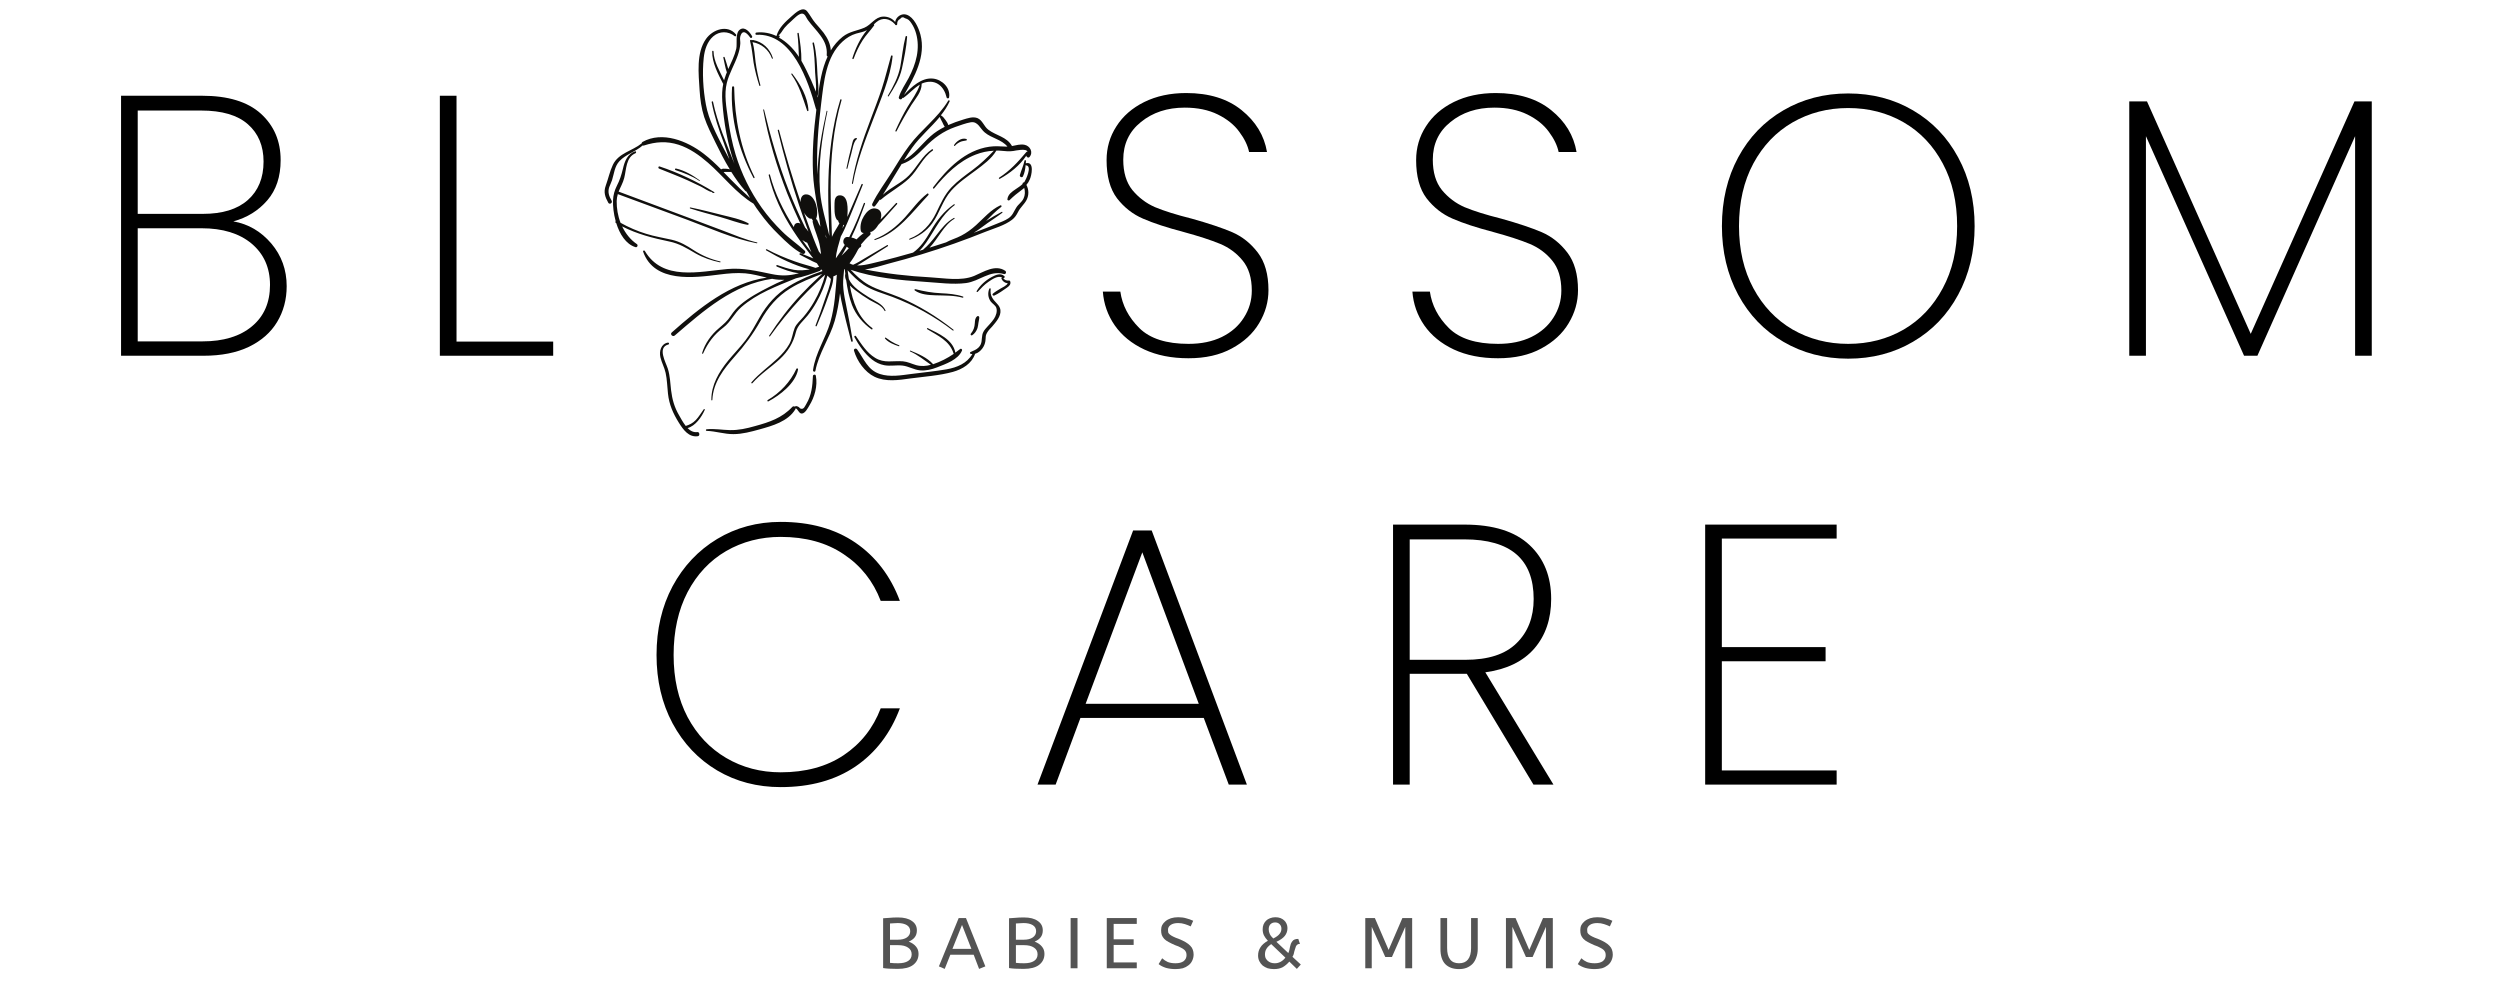 <svg xmlns="http://www.w3.org/2000/svg" xmlns:xlink="http://www.w3.org/1999/xlink" width="250" viewBox="0 0 187.5 75" height="100" preserveAspectRatio="xMidYMid meet"><defs><g></g><clipPath id="93ffbd5d10"><path d="M 45.348 0.699 L 77.387 0.699 L 77.387 32.727 L 45.348 32.727 Z M 45.348 0.699 " clip-rule="nonzero"></path></clipPath></defs><g fill="#000000" fill-opacity="1"><g transform="translate(6.798, 26.681)"><g><path d="M 10.703 -10.078 C 11.828 -9.879 12.773 -9.328 13.547 -8.422 C 14.316 -7.516 14.703 -6.445 14.703 -5.219 C 14.703 -4.219 14.461 -3.32 13.984 -2.531 C 13.516 -1.75 12.812 -1.129 11.875 -0.672 C 10.938 -0.223 9.801 0 8.469 0 L 2.281 0 L 2.281 -19.5 L 8.359 -19.5 C 10.305 -19.5 11.773 -19.051 12.766 -18.156 C 13.754 -17.258 14.25 -16.098 14.25 -14.672 C 14.25 -13.43 13.914 -12.426 13.25 -11.656 C 12.582 -10.883 11.734 -10.359 10.703 -10.078 Z M 3.531 -10.641 L 8.422 -10.641 C 9.879 -10.641 11 -10.984 11.781 -11.672 C 12.57 -12.367 12.969 -13.332 12.969 -14.562 C 12.969 -15.738 12.578 -16.672 11.797 -17.359 C 11.023 -18.047 9.852 -18.391 8.281 -18.391 L 3.531 -18.391 Z M 8.391 -1.078 C 9.961 -1.078 11.195 -1.453 12.094 -2.203 C 13 -2.953 13.453 -3.988 13.453 -5.312 C 13.453 -6.602 12.992 -7.633 12.078 -8.406 C 11.16 -9.176 9.906 -9.562 8.312 -9.562 L 3.531 -9.562 L 3.531 -1.078 Z M 8.391 -1.078 "></path></g></g></g><g fill="#000000" fill-opacity="1"><g transform="translate(22.877, 26.681)"><g></g></g></g><g fill="#000000" fill-opacity="1"><g transform="translate(30.708, 26.681)"><g><path d="M 3.531 -1.062 L 10.781 -1.062 L 10.781 0 L 2.281 0 L 2.281 -19.5 L 3.531 -19.5 Z M 3.531 -1.062 "></path></g></g></g><g fill="#000000" fill-opacity="1"><g transform="translate(42.048, 26.681)"><g></g></g></g><g fill="#000000" fill-opacity="1"><g transform="translate(49.879, 26.681)"><g></g></g></g><g fill="#000000" fill-opacity="1"><g transform="translate(57.71, 26.681)"><g></g></g></g><g fill="#000000" fill-opacity="1"><g transform="translate(65.541, 26.681)"><g></g></g></g><g fill="#000000" fill-opacity="1"><g transform="translate(73.373, 26.681)"><g></g></g></g><g fill="#000000" fill-opacity="1"><g transform="translate(81.213, 26.681)"><g><path d="M 7.922 0.188 C 6.66 0.188 5.555 -0.031 4.609 -0.469 C 3.66 -0.914 2.922 -1.52 2.391 -2.281 C 1.867 -3.039 1.57 -3.883 1.5 -4.812 L 2.812 -4.812 C 2.957 -3.789 3.43 -2.879 4.234 -2.078 C 5.035 -1.285 6.266 -0.891 7.922 -0.891 C 8.879 -0.891 9.711 -1.062 10.422 -1.406 C 11.141 -1.758 11.691 -2.242 12.078 -2.859 C 12.473 -3.473 12.672 -4.148 12.672 -4.891 C 12.672 -5.836 12.441 -6.586 11.984 -7.141 C 11.535 -7.691 10.973 -8.109 10.297 -8.391 C 9.617 -8.672 8.707 -8.969 7.562 -9.281 C 6.301 -9.613 5.285 -9.945 4.516 -10.281 C 3.742 -10.613 3.094 -11.125 2.562 -11.812 C 2.039 -12.508 1.781 -13.461 1.781 -14.672 C 1.781 -15.598 2.023 -16.441 2.516 -17.203 C 3.004 -17.973 3.703 -18.582 4.609 -19.031 C 5.516 -19.477 6.562 -19.703 7.75 -19.703 C 9.469 -19.703 10.852 -19.273 11.906 -18.422 C 12.969 -17.566 13.602 -16.52 13.812 -15.281 L 12.469 -15.281 C 12.363 -15.781 12.117 -16.285 11.734 -16.797 C 11.359 -17.316 10.82 -17.75 10.125 -18.094 C 9.426 -18.438 8.598 -18.609 7.641 -18.609 C 6.336 -18.609 5.242 -18.25 4.359 -17.531 C 3.473 -16.82 3.031 -15.879 3.031 -14.703 C 3.031 -13.754 3.258 -12.992 3.719 -12.422 C 4.188 -11.859 4.754 -11.43 5.422 -11.141 C 6.098 -10.859 7.016 -10.57 8.172 -10.281 C 9.441 -9.926 10.453 -9.586 11.203 -9.266 C 11.953 -8.941 12.594 -8.43 13.125 -7.734 C 13.656 -7.035 13.922 -6.098 13.922 -4.922 C 13.922 -4.047 13.688 -3.219 13.219 -2.438 C 12.758 -1.664 12.078 -1.035 11.172 -0.547 C 10.273 -0.055 9.191 0.188 7.922 0.188 Z M 7.922 0.188 "></path></g></g></g><g fill="#000000" fill-opacity="1"><g transform="translate(96.598, 26.681)"><g></g></g></g><g fill="#000000" fill-opacity="1"><g transform="translate(104.429, 26.681)"><g><path d="M 7.922 0.188 C 6.66 0.188 5.555 -0.031 4.609 -0.469 C 3.66 -0.914 2.922 -1.52 2.391 -2.281 C 1.867 -3.039 1.57 -3.883 1.5 -4.812 L 2.812 -4.812 C 2.957 -3.789 3.43 -2.879 4.234 -2.078 C 5.035 -1.285 6.266 -0.891 7.922 -0.891 C 8.879 -0.891 9.711 -1.062 10.422 -1.406 C 11.141 -1.758 11.691 -2.242 12.078 -2.859 C 12.473 -3.473 12.672 -4.148 12.672 -4.891 C 12.672 -5.836 12.441 -6.586 11.984 -7.141 C 11.535 -7.691 10.973 -8.109 10.297 -8.391 C 9.617 -8.672 8.707 -8.969 7.562 -9.281 C 6.301 -9.613 5.285 -9.945 4.516 -10.281 C 3.742 -10.613 3.094 -11.125 2.562 -11.812 C 2.039 -12.508 1.781 -13.461 1.781 -14.672 C 1.781 -15.598 2.023 -16.441 2.516 -17.203 C 3.004 -17.973 3.703 -18.582 4.609 -19.031 C 5.516 -19.477 6.562 -19.703 7.75 -19.703 C 9.469 -19.703 10.852 -19.273 11.906 -18.422 C 12.969 -17.566 13.602 -16.52 13.812 -15.281 L 12.469 -15.281 C 12.363 -15.781 12.117 -16.285 11.734 -16.797 C 11.359 -17.316 10.82 -17.75 10.125 -18.094 C 9.426 -18.438 8.598 -18.609 7.641 -18.609 C 6.336 -18.609 5.242 -18.25 4.359 -17.531 C 3.473 -16.82 3.031 -15.879 3.031 -14.703 C 3.031 -13.754 3.258 -12.992 3.719 -12.422 C 4.188 -11.859 4.754 -11.43 5.422 -11.141 C 6.098 -10.859 7.016 -10.57 8.172 -10.281 C 9.441 -9.926 10.453 -9.586 11.203 -9.266 C 11.953 -8.941 12.594 -8.43 13.125 -7.734 C 13.656 -7.035 13.922 -6.098 13.922 -4.922 C 13.922 -4.047 13.688 -3.219 13.219 -2.438 C 12.758 -1.664 12.078 -1.035 11.172 -0.547 C 10.273 -0.055 9.191 0.188 7.922 0.188 Z M 7.922 0.188 "></path></g></g></g><g fill="#000000" fill-opacity="1"><g transform="translate(119.813, 26.681)"><g></g></g></g><g fill="#000000" fill-opacity="1"><g transform="translate(127.644, 26.681)"><g><path d="M 10.969 0.219 C 9.176 0.219 7.555 -0.203 6.109 -1.047 C 4.66 -1.891 3.531 -3.066 2.719 -4.578 C 1.906 -6.098 1.5 -7.812 1.5 -9.719 C 1.5 -11.645 1.906 -13.363 2.719 -14.875 C 3.531 -16.383 4.66 -17.562 6.109 -18.406 C 7.555 -19.25 9.176 -19.672 10.969 -19.672 C 12.77 -19.672 14.391 -19.25 15.828 -18.406 C 17.273 -17.562 18.406 -16.383 19.219 -14.875 C 20.039 -13.363 20.453 -11.645 20.453 -9.719 C 20.453 -7.812 20.039 -6.098 19.219 -4.578 C 18.406 -3.066 17.273 -1.891 15.828 -1.047 C 14.391 -0.203 12.77 0.219 10.969 0.219 Z M 10.969 -0.891 C 12.508 -0.891 13.898 -1.25 15.141 -1.969 C 16.379 -2.695 17.352 -3.727 18.062 -5.062 C 18.781 -6.395 19.141 -7.945 19.141 -9.719 C 19.141 -11.52 18.781 -13.086 18.062 -14.422 C 17.352 -15.754 16.379 -16.781 15.141 -17.5 C 13.898 -18.219 12.508 -18.578 10.969 -18.578 C 9.438 -18.578 8.047 -18.219 6.797 -17.5 C 5.555 -16.781 4.578 -15.754 3.859 -14.422 C 3.141 -13.086 2.781 -11.52 2.781 -9.719 C 2.781 -7.945 3.141 -6.395 3.859 -5.062 C 4.578 -3.727 5.555 -2.695 6.797 -1.969 C 8.047 -1.25 9.438 -0.891 10.969 -0.891 Z M 10.969 -0.891 "></path></g></g></g><g fill="#000000" fill-opacity="1"><g transform="translate(149.582, 26.681)"><g></g></g></g><g fill="#000000" fill-opacity="1"><g transform="translate(157.414, 26.681)"><g><path d="M 20.469 -19.078 L 20.469 0 L 19.219 0 L 19.219 -16.469 L 11.891 0 L 10.891 0 L 3.531 -16.469 L 3.531 0 L 2.281 0 L 2.281 -19.078 L 3.609 -19.078 L 11.391 -1.641 L 19.172 -19.078 Z M 20.469 -19.078 "></path></g></g></g><g fill="#000000" fill-opacity="1"><g transform="translate(47.74, 58.845)"><g><path d="M 1.5 -9.719 C 1.5 -11.645 1.898 -13.363 2.703 -14.875 C 3.516 -16.383 4.629 -17.566 6.047 -18.422 C 7.461 -19.273 9.051 -19.703 10.812 -19.703 C 13.031 -19.703 14.898 -19.18 16.422 -18.141 C 17.941 -17.098 19.051 -15.645 19.75 -13.781 L 18.312 -13.781 C 17.75 -15.258 16.82 -16.426 15.531 -17.281 C 14.25 -18.145 12.676 -18.578 10.812 -18.578 C 9.312 -18.578 7.945 -18.223 6.719 -17.516 C 5.5 -16.805 4.535 -15.781 3.828 -14.438 C 3.129 -13.094 2.781 -11.52 2.781 -9.719 C 2.781 -7.945 3.129 -6.395 3.828 -5.062 C 4.535 -3.738 5.5 -2.719 6.719 -2 C 7.945 -1.281 9.312 -0.922 10.812 -0.922 C 12.676 -0.922 14.25 -1.348 15.531 -2.203 C 16.82 -3.066 17.75 -4.238 18.312 -5.719 L 19.75 -5.719 C 19.051 -3.852 17.941 -2.398 16.422 -1.359 C 14.898 -0.328 13.031 0.188 10.812 0.188 C 9.051 0.188 7.461 -0.227 6.047 -1.062 C 4.629 -1.906 3.516 -3.082 2.703 -4.594 C 1.898 -6.102 1.5 -7.812 1.5 -9.719 Z M 1.5 -9.719 "></path></g></g></g><g fill="#000000" fill-opacity="1"><g transform="translate(69.123, 58.845)"><g></g></g></g><g fill="#000000" fill-opacity="1"><g transform="translate(76.954, 58.845)"><g><path d="M 13.328 -5 L 4.078 -5 L 2.219 0 L 0.859 0 L 8.031 -19.062 L 9.422 -19.062 L 16.562 0 L 15.203 0 Z M 12.953 -6.062 L 8.719 -17.422 L 4.469 -6.062 Z M 12.953 -6.062 "></path></g></g></g><g fill="#000000" fill-opacity="1"><g transform="translate(94.366, 58.845)"><g></g></g></g><g fill="#000000" fill-opacity="1"><g transform="translate(102.197, 58.845)"><g><path d="M 12.812 0 L 7.812 -8.312 L 3.531 -8.312 L 3.531 0 L 2.281 0 L 2.281 -19.5 L 7.641 -19.5 C 9.805 -19.5 11.43 -18.988 12.516 -17.969 C 13.598 -16.957 14.141 -15.609 14.141 -13.922 C 14.141 -12.422 13.719 -11.18 12.875 -10.203 C 12.031 -9.234 10.805 -8.641 9.203 -8.422 L 14.312 0 Z M 3.531 -9.359 L 7.703 -9.359 C 9.422 -9.359 10.703 -9.773 11.547 -10.609 C 12.398 -11.441 12.828 -12.547 12.828 -13.922 C 12.828 -16.898 11.098 -18.391 7.641 -18.391 L 3.531 -18.391 Z M 3.531 -9.359 "></path></g></g></g><g fill="#000000" fill-opacity="1"><g transform="translate(117.775, 58.845)"><g></g></g></g><g fill="#000000" fill-opacity="1"><g transform="translate(125.607, 58.845)"><g><path d="M 3.531 -18.453 L 3.531 -10.312 L 11.312 -10.312 L 11.312 -9.25 L 3.531 -9.25 L 3.531 -1.062 L 12.141 -1.062 L 12.141 0 L 2.281 0 L 2.281 -19.5 L 12.141 -19.5 L 12.141 -18.453 Z M 3.531 -18.453 "></path></g></g></g><g clip-path="url(#93ffbd5d10)"><path fill="#100f0d" d="M 52.855 30.746 C 52.629 31.266 52.156 31.953 51.566 32.105 C 51.77 32.309 52.008 32.445 52.301 32.406 C 52.469 32.379 52.512 32.688 52.344 32.715 C 51.66 32.816 51.25 32.238 50.914 31.703 C 50.484 31.012 50.184 30.344 50.098 29.523 C 50.039 29.008 50.035 28.48 49.922 27.969 C 49.836 27.566 49.625 27.199 49.531 26.797 C 49.426 26.328 49.582 25.785 50.09 25.695 C 50.18 25.684 50.223 25.809 50.129 25.836 C 49.273 26.059 49.941 27.176 50.09 27.66 C 50.254 28.188 50.27 28.738 50.332 29.273 C 50.414 29.953 50.582 30.551 50.926 31.137 C 51.062 31.375 51.223 31.684 51.43 31.945 C 51.715 31.855 51.953 31.742 52.184 31.504 C 52.418 31.262 52.582 30.961 52.785 30.691 C 52.816 30.641 52.879 30.703 52.855 30.746 Z M 57.578 30.004 C 58.5 29.469 59.285 28.641 59.73 27.66 C 59.77 27.586 59.867 27.641 59.855 27.711 C 59.664 28.75 58.492 29.645 57.633 30.102 C 57.57 30.141 57.516 30.043 57.578 30.004 Z M 72.199 22.328 C 71.527 22.141 70.848 22.172 70.164 22.148 C 69.648 22.129 69.055 22.098 68.613 21.789 C 68.562 21.75 68.594 21.668 68.656 21.688 C 69.305 21.852 69.902 21.961 70.566 21.992 C 71.133 22.02 71.688 22.059 72.23 22.242 C 72.273 22.258 72.254 22.34 72.199 22.328 Z M 67.414 25.969 C 67.059 25.855 66.633 25.688 66.379 25.395 C 66.348 25.355 66.387 25.297 66.43 25.324 C 66.586 25.414 66.727 25.543 66.883 25.629 C 67.059 25.734 67.238 25.824 67.43 25.895 C 67.473 25.914 67.457 25.984 67.414 25.969 Z M 71.551 10.883 C 71.738 10.59 72.113 10.312 72.473 10.422 C 72.527 10.441 72.535 10.523 72.473 10.535 C 72.324 10.57 72.172 10.574 72.023 10.641 C 71.875 10.711 71.727 10.805 71.621 10.934 C 71.59 10.973 71.527 10.922 71.551 10.883 Z M 69.629 14.629 C 68.406 15.922 67.352 17.445 65.621 18.004 C 65.578 18.016 65.559 17.945 65.602 17.934 C 66.496 17.594 67.238 17 67.887 16.289 C 68.426 15.691 68.906 15.008 69.547 14.52 C 69.609 14.477 69.68 14.578 69.629 14.629 Z M 64.25 10.441 C 64.008 10.625 63.922 11.262 63.84 11.547 C 63.738 11.914 63.641 12.273 63.555 12.637 C 63.539 12.684 63.473 12.664 63.484 12.617 C 63.602 12.047 63.727 11.484 63.879 10.926 C 63.938 10.703 63.957 10.355 64.227 10.352 C 64.277 10.344 64.281 10.414 64.25 10.441 Z M 66.59 7.176 C 66.996 6.496 67.363 5.797 67.52 5.012 C 67.66 4.262 67.723 3.48 67.918 2.742 C 67.934 2.68 68.043 2.691 68.035 2.762 C 67.98 3.543 67.812 4.371 67.645 5.137 C 67.473 5.918 67.07 6.559 66.652 7.219 C 66.629 7.258 66.559 7.219 66.59 7.176 Z M 63.895 13.746 C 64.168 12.086 64.703 10.516 65.297 8.953 C 65.582 8.188 65.883 7.418 66.137 6.645 C 66.402 5.836 66.59 5.016 66.828 4.195 C 66.848 4.133 66.953 4.145 66.945 4.215 C 66.777 5.836 66.066 7.426 65.496 8.93 C 64.891 10.504 64.262 12.098 63.969 13.77 C 63.957 13.816 63.891 13.797 63.895 13.746 Z M 51.785 15.559 C 52.586 15.723 53.383 15.93 54.172 16.129 C 54.816 16.293 55.531 16.43 56.121 16.742 C 56.191 16.781 56.141 16.875 56.07 16.863 C 55.387 16.742 54.711 16.469 54.031 16.281 C 53.27 16.078 52.504 15.871 51.758 15.633 C 51.715 15.613 51.734 15.551 51.785 15.559 Z M 50.664 12.758 C 50.59 12.734 50.621 12.625 50.695 12.637 C 51.348 12.785 51.938 13.137 52.48 13.527 C 52.504 13.547 52.48 13.59 52.457 13.57 C 51.902 13.195 51.293 12.969 50.664 12.758 Z M 49.469 12.484 C 50.883 12.949 52.293 13.625 53.562 14.406 C 53.602 14.426 53.578 14.488 53.531 14.477 C 53.488 14.461 53.445 14.449 53.402 14.438 C 53.383 14.43 53.383 14.398 53.406 14.398 C 53.18 14.398 52.773 14.09 52.555 13.988 C 52.23 13.828 51.906 13.676 51.578 13.527 C 50.867 13.207 50.148 12.938 49.43 12.645 C 49.336 12.598 49.375 12.453 49.469 12.484 Z M 55.062 6.555 C 55.105 8.918 55.535 11.164 56.59 13.289 C 56.613 13.348 56.539 13.395 56.508 13.34 C 55.418 11.297 54.766 8.902 54.902 6.559 C 54.906 6.445 55.059 6.445 55.062 6.555 Z M 56.438 3.16 C 56.59 3.641 56.602 4.164 56.668 4.656 C 56.75 5.242 56.875 5.824 57.031 6.395 C 57.043 6.449 56.961 6.469 56.949 6.418 C 56.77 5.855 56.621 5.293 56.52 4.703 C 56.434 4.16 56.402 3.613 56.254 3.082 C 56.227 2.988 56.359 2.949 56.395 3.031 C 56.414 3.004 56.438 2.992 56.477 3 C 57.191 3.129 57.746 3.645 57.965 4.355 C 57.984 4.41 57.902 4.426 57.891 4.375 C 57.664 3.73 57.098 3.27 56.438 3.16 Z M 60.535 8.301 C 60.203 7.336 59.957 6.418 59.352 5.574 C 59.328 5.535 59.391 5.484 59.414 5.523 C 60.012 6.289 60.586 7.277 60.633 8.281 C 60.641 8.348 60.555 8.352 60.535 8.301 Z M 60.176 18.004 C 60.262 18.062 60.344 18.113 60.43 18.164 C 60.465 18.184 60.504 18.195 60.539 18.203 C 60.652 18.438 60.754 18.676 60.852 18.914 C 60.621 18.613 60.391 18.312 60.176 18.004 Z M 61.504 18.523 C 61.535 18.703 61.562 18.887 61.582 19.066 C 61.523 19.004 61.473 18.938 61.418 18.875 C 61.277 18.543 61.133 18.207 61.008 17.875 C 60.766 17.234 60.527 16.594 60.305 15.953 C 60.398 16.113 60.516 16.254 60.66 16.352 C 60.734 16.402 60.809 16.414 60.871 16.402 C 60.895 16.449 60.922 16.484 60.953 16.523 C 60.953 16.531 60.957 16.531 60.965 16.539 C 60.945 16.57 60.938 16.613 60.953 16.664 C 61.094 17.301 61.398 17.871 61.504 18.523 Z M 63.66 18.617 C 63.484 18.816 63.305 18.996 63.113 19.176 C 63.254 18.957 63.387 18.734 63.504 18.504 C 63.559 18.543 63.609 18.582 63.66 18.617 Z M 65.043 17.32 L 65.043 17.312 L 65.047 17.32 C 65.047 17.312 65.047 17.312 65.043 17.32 Z M 60.871 18.047 C 60.871 18.047 60.879 18.047 60.871 18.047 C 60.871 18.047 60.879 18.055 60.879 18.062 C 60.879 18.055 60.879 18.055 60.871 18.047 Z M 61.93 17.742 C 61.93 17.691 61.93 17.645 61.922 17.594 C 61.949 17.695 61.965 17.793 61.992 17.895 C 61.973 17.836 61.949 17.785 61.93 17.742 Z M 63.234 16.875 C 63.262 16.875 63.285 16.871 63.312 16.863 C 63.273 16.945 63.23 17.035 63.191 17.121 C 63.199 17.035 63.219 16.961 63.234 16.875 Z M 60.145 17.121 C 60.129 17.105 60.137 17.105 60.145 17.121 Z M 60.105 4.562 C 60.113 3.871 60.012 3.18 59.906 2.5 C 59.898 2.441 59.801 2.453 59.805 2.512 C 59.875 3.094 59.895 3.68 59.918 4.266 C 59.887 4.215 59.855 4.172 59.824 4.125 C 59.453 3.594 58.973 3.129 58.426 2.82 C 58.43 2.812 58.438 2.809 58.445 2.801 C 58.449 2.789 58.461 2.773 58.469 2.762 C 58.512 2.699 58.43 2.633 58.367 2.66 C 58.566 2.551 58.672 2.289 58.836 2.09 C 58.984 1.91 59.16 1.75 59.332 1.598 C 59.52 1.43 59.875 1.035 60.137 1.02 C 60.379 1.008 60.453 1.316 60.586 1.496 C 61.168 2.312 62.102 2.98 62.004 4.113 C 61.996 4.172 62.027 4.215 62.07 4.242 C 61.629 5.191 61.469 6.266 61.336 7.316 C 61.332 7.289 61.324 7.266 61.312 7.238 C 61.457 6.734 61.336 6.113 61.312 5.613 C 61.27 4.805 61.246 4.004 61.047 3.219 C 61.027 3.148 60.926 3.18 60.938 3.25 C 61.09 3.965 61.102 4.695 61.133 5.426 C 61.152 5.867 61.238 6.398 61.195 6.879 C 61.082 6.594 60.957 6.309 60.84 6.035 C 60.609 5.535 60.379 5.035 60.105 4.562 Z M 76.953 12.242 C 76.949 12.242 76.941 12.246 76.934 12.246 C 76.941 12.188 76.941 12.125 76.949 12.066 C 76.953 12.004 76.848 11.984 76.836 12.055 C 76.762 12.426 76.598 12.758 76.492 13.125 C 76.449 13.266 76.66 13.359 76.723 13.227 C 76.848 12.969 76.898 12.668 76.922 12.383 C 76.934 12.395 76.953 12.402 76.973 12.406 C 77.426 12.457 76.93 13.508 76.836 13.637 C 76.824 13.656 76.812 13.668 76.797 13.688 C 76.742 13.66 76.672 13.73 76.699 13.797 C 76.543 13.949 76.355 14.066 76.176 14.188 C 75.895 14.379 75.598 14.578 75.555 14.941 C 75.543 15.031 75.664 15.062 75.715 15.012 C 76.02 14.711 76.309 14.48 76.648 14.23 C 76.711 14.188 76.766 14.141 76.816 14.09 C 76.891 14.355 76.887 14.637 76.766 14.887 C 76.637 15.168 76.367 15.32 76.215 15.578 C 76.02 15.883 75.957 16.152 75.633 16.371 C 75.367 16.551 75.055 16.66 74.762 16.781 C 74.191 17.016 73.617 17.242 73.047 17.453 C 73.047 17.453 73.047 17.453 73.051 17.445 C 73.395 17.242 73.711 16.98 74.039 16.75 C 74.414 16.484 74.805 16.242 75.168 15.961 C 75.211 15.93 75.176 15.863 75.125 15.891 C 74.746 16.094 74.34 16.324 73.953 16.574 C 74.316 16.203 74.676 15.84 75.086 15.523 C 75.16 15.469 75.098 15.367 75.02 15.402 C 74.301 15.738 73.785 16.359 73.207 16.883 C 72.863 17.195 72.496 17.465 72.086 17.676 C 71.715 17.875 71.309 17.977 70.941 18.184 C 70.941 18.184 70.941 18.184 70.934 18.184 C 70.531 18.316 70.121 18.445 69.715 18.574 C 70.363 17.902 70.785 16.875 71.578 16.41 C 71.621 16.383 71.582 16.32 71.539 16.344 C 70.992 16.652 70.613 17.133 70.23 17.633 C 69.914 18.047 69.609 18.414 69.23 18.727 C 69.137 18.754 69.043 18.785 68.949 18.812 C 69.145 18.625 69.316 18.406 69.465 18.191 C 70.152 17.195 70.598 16.129 71.59 15.391 C 71.633 15.359 71.59 15.289 71.547 15.32 C 70.781 15.852 70.273 16.52 69.801 17.324 C 69.43 17.961 69.035 18.562 68.477 18.945 C 68.059 19.066 67.637 19.184 67.215 19.297 C 66.602 19.457 65.988 19.617 65.371 19.758 C 65.035 19.836 64.641 19.926 64.281 19.906 C 64.383 19.848 64.48 19.789 64.582 19.734 C 65.254 19.316 65.918 18.883 66.586 18.465 C 66.633 18.434 66.59 18.355 66.539 18.383 C 65.969 18.723 65.391 19.055 64.816 19.398 C 64.543 19.566 64.27 19.734 63.984 19.859 C 63.891 19.836 63.797 19.797 63.715 19.746 C 63.953 19.438 64.152 19.113 64.332 18.758 C 64.336 18.746 64.344 18.727 64.352 18.715 C 64.387 18.676 64.418 18.637 64.445 18.586 C 64.543 18.562 64.629 18.477 64.582 18.355 C 64.582 18.348 64.574 18.344 64.574 18.336 C 64.781 18.086 64.996 17.852 65.238 17.641 C 65.32 17.57 65.309 17.465 65.258 17.395 C 65.309 17.395 65.359 17.391 65.406 17.363 C 65.562 17.285 65.738 17.094 65.875 16.863 C 65.961 16.781 66.043 16.691 66.125 16.602 C 66.516 16.172 66.895 15.738 67.281 15.309 C 67.324 15.258 67.258 15.188 67.207 15.23 C 66.828 15.629 66.453 16.07 66.043 16.461 C 66.16 16.07 66.098 15.691 65.645 15.633 C 65.27 15.582 64.98 15.91 64.797 16.203 C 64.598 16.523 64.492 16.91 64.555 17.285 C 64.582 17.422 64.68 17.48 64.785 17.473 C 64.586 17.621 64.406 17.781 64.238 17.953 C 64.121 17.883 63.988 17.836 63.852 17.812 C 64.25 16.992 64.574 16.133 64.879 15.277 C 64.902 15.211 64.805 15.188 64.785 15.25 C 64.457 16.109 64.113 16.965 63.691 17.785 C 63.648 17.781 63.609 17.773 63.566 17.773 C 63.281 17.746 63.145 18.156 63.336 18.344 C 63.344 18.348 63.355 18.363 63.359 18.367 C 63.148 18.715 62.918 19.047 62.688 19.375 C 62.707 19.105 62.758 18.844 62.824 18.586 C 62.898 18.297 62.992 18.023 63.062 17.734 C 63.262 17.375 63.43 17 63.59 16.613 C 63.977 15.699 64.336 14.777 64.711 13.855 C 64.73 13.805 64.641 13.766 64.617 13.816 C 64.262 14.637 63.91 15.449 63.555 16.27 C 63.586 15.68 63.648 14.668 63.004 14.648 C 62.664 14.637 62.59 14.957 62.59 15.23 C 62.59 15.598 62.547 16.148 62.75 16.461 C 62.781 16.504 62.824 16.531 62.867 16.543 C 62.867 16.621 62.906 16.699 62.957 16.754 C 62.801 17.055 62.594 17.332 62.453 17.641 C 62.434 17.684 62.414 17.727 62.395 17.766 C 62.395 17.625 62.391 17.48 62.383 17.332 C 62.348 16.242 62.297 15.152 62.297 14.059 C 62.301 11.844 62.496 9.629 63.117 7.508 C 63.137 7.445 63.035 7.41 63.02 7.48 C 62.422 9.434 62.18 11.473 62.129 13.516 C 62.102 14.551 62.121 15.59 62.164 16.629 C 62.18 16.98 62.195 17.336 62.203 17.691 C 61.949 16.59 61.598 15.488 61.504 14.367 C 61.344 12.355 61.645 10.312 62.055 8.348 C 62.059 8.309 62.004 8.289 61.996 8.328 C 61.648 9.902 61.344 11.484 61.312 13.098 C 61.215 11.316 61.367 9.539 61.586 7.777 C 61.785 6.168 61.934 4.254 63.199 3.109 C 63.492 2.84 63.828 2.633 64.207 2.52 C 64.48 2.438 64.766 2.402 65.023 2.262 C 64.512 2.859 64.152 3.652 63.926 4.371 C 63.91 4.434 64 4.461 64.027 4.395 C 64.207 3.91 64.426 3.441 64.703 3.012 C 64.961 2.613 65.285 2.289 65.559 1.91 C 65.578 1.887 65.562 1.848 65.539 1.828 C 65.594 1.77 65.652 1.719 65.715 1.668 C 66.18 1.27 66.727 1.379 67.121 1.816 L 67.125 1.82 C 67.145 1.918 67.277 1.918 67.289 1.816 C 67.281 1.621 67.355 1.496 67.512 1.418 C 67.613 1.277 67.734 1.258 67.879 1.367 C 68.121 1.438 68.211 1.527 68.352 1.738 C 68.516 1.977 68.633 2.242 68.707 2.512 C 68.863 3.062 68.867 3.645 68.758 4.203 C 68.645 4.781 68.422 5.324 68.152 5.844 C 67.902 6.316 67.574 6.766 67.414 7.285 C 67.367 7.43 67.582 7.52 67.656 7.387 C 67.668 7.367 67.676 7.348 67.688 7.328 C 67.699 7.348 67.73 7.359 67.754 7.34 C 68.18 7.047 68.539 6.605 68.992 6.348 C 68.781 6.957 68.406 7.449 68.078 7.996 C 67.73 8.578 67.438 9.18 67.156 9.801 C 67.133 9.852 67.207 9.902 67.238 9.844 C 67.582 9.168 67.961 8.5 68.363 7.859 C 68.664 7.391 69.129 6.895 69.125 6.297 C 69.125 6.289 69.125 6.285 69.117 6.277 C 69.199 6.238 69.285 6.207 69.371 6.184 C 70.227 5.953 70.812 6.504 70.996 7.309 C 71.016 7.398 71.16 7.406 71.18 7.309 C 71.309 6.578 70.648 5.969 69.988 5.895 C 69.129 5.797 68.359 6.508 67.797 7.129 C 68.578 5.766 69.465 4.23 69.031 2.59 C 68.895 2.078 68.547 1.297 68.004 1.105 C 67.625 0.969 67.195 1.258 67.137 1.648 C 66.914 1.371 66.578 1.227 66.219 1.246 C 65.621 1.277 65.348 1.859 64.828 2.078 C 64.258 2.32 63.715 2.352 63.199 2.758 C 62.844 3.039 62.547 3.391 62.309 3.781 C 62.285 3.293 62.066 2.859 61.773 2.461 C 61.582 2.207 61.355 1.969 61.152 1.727 C 60.914 1.449 60.758 1.121 60.535 0.848 C 60.203 0.449 59.668 0.957 59.395 1.199 C 58.934 1.609 58.414 2.062 58.238 2.691 C 58.238 2.699 58.238 2.703 58.238 2.703 C 57.777 2.488 57.273 2.379 56.73 2.441 C 56.633 2.453 56.625 2.613 56.73 2.609 C 59.426 2.48 60.609 6.043 61.195 8.168 C 61.199 8.188 61.215 8.207 61.227 8.219 C 61.027 9.809 60.902 11.406 60.977 13.008 C 61.039 14.355 61.367 15.672 61.531 17 C 61.445 16.852 61.363 16.703 61.305 16.543 C 61.289 16.48 61.246 16.441 61.199 16.43 C 61.445 15.891 61.176 14.691 60.555 14.586 C 60.168 14.516 60.023 14.848 60.051 15.168 C 59.445 13.387 58.898 11.582 58.426 9.762 C 58.406 9.699 58.312 9.723 58.332 9.789 C 58.793 11.676 59.309 13.547 59.93 15.391 C 60.156 16.059 60.391 16.715 60.633 17.371 C 60.559 17.262 60.473 17.164 60.387 17.07 C 59.93 16.133 59.516 15.188 59.133 14.219 C 58.375 12.273 57.789 10.262 57.305 8.227 C 57.293 8.188 57.234 8.199 57.242 8.242 C 57.629 10.395 58.25 12.488 59.047 14.516 C 59.352 15.281 59.684 16.043 60.035 16.789 C 60.023 16.781 60.012 16.77 60.004 16.762 C 59.875 16.672 59.652 16.723 59.582 16.875 C 59.559 16.93 59.547 16.98 59.531 17.031 C 58.762 15.82 58.113 14.516 57.746 13.109 C 57.727 13.047 57.641 13.074 57.652 13.137 C 57.996 14.641 58.648 16.012 59.484 17.293 C 59.875 17.895 60.297 18.477 60.738 19.043 C 60.828 19.148 60.906 19.266 60.996 19.379 C 60.684 19.246 60.355 19.129 60.051 18.996 C 59.98 18.965 59.918 19.066 59.988 19.105 C 60.398 19.305 60.82 19.559 61.25 19.734 C 61.262 19.754 61.277 19.77 61.293 19.785 C 61.336 19.859 61.387 19.938 61.438 20.016 C 61.426 20.016 61.406 20.016 61.387 20.02 C 61.312 20.039 61.238 20.066 61.164 20.09 C 60.66 19.914 60.125 19.797 59.621 19.609 C 58.898 19.355 58.188 19.055 57.512 18.695 C 57.461 18.668 57.41 18.746 57.465 18.777 C 58.461 19.363 59.594 19.918 60.738 20.207 C 60.344 20.27 59.973 20.309 59.551 20.238 C 59.121 20.16 58.703 20.02 58.293 19.879 C 58.219 19.855 58.195 19.969 58.262 19.996 C 58.742 20.188 59.34 20.438 59.918 20.488 C 59.883 20.5 59.844 20.516 59.805 20.52 C 59.16 20.695 58.551 20.695 57.895 20.559 C 56.758 20.328 55.742 20.074 54.566 20.176 C 52.441 20.367 49.699 21.09 48.359 18.816 C 48.324 18.754 48.203 18.793 48.234 18.875 C 49.07 21.242 52.062 20.828 53.949 20.59 C 54.598 20.508 55.246 20.445 55.898 20.5 C 56.445 20.547 56.973 20.699 57.512 20.82 C 54.758 21.211 52.438 23.113 50.383 24.934 C 50.227 25.066 50.453 25.293 50.605 25.164 C 52.793 23.281 54.996 21.332 57.914 20.91 C 57.934 20.918 57.957 20.918 57.977 20.926 C 58.27 20.977 58.551 20.996 58.828 20.988 C 58.438 21.148 58.059 21.332 57.691 21.52 C 56.945 21.898 56.172 22.312 55.523 22.863 C 55.246 23.102 55.016 23.371 54.816 23.676 C 54.559 24.082 54.266 24.316 53.914 24.621 C 53.348 25.094 52.867 25.758 52.656 26.484 C 52.645 26.527 52.703 26.555 52.73 26.516 C 53.098 25.695 53.547 25.098 54.25 24.566 C 54.809 24.145 55.062 23.5 55.594 23.039 C 56.781 22 58.27 21.457 59.699 20.871 C 60.285 20.75 60.859 20.547 61.438 20.336 C 61.461 20.336 61.488 20.328 61.5 20.309 C 61.543 20.285 61.574 20.238 61.582 20.195 C 61.617 20.238 61.648 20.285 61.691 20.328 C 60.82 20.621 59.961 20.98 59.18 21.461 C 58.219 22.051 57.516 22.844 56.957 23.832 C 56.625 24.414 56.32 24.996 55.91 25.527 C 55.5 26.059 55.027 26.539 54.602 27.059 C 53.926 27.891 53.34 28.871 53.352 29.992 C 53.352 30.043 53.426 30.043 53.426 29.992 C 53.488 28.672 54.281 27.676 55.105 26.738 C 55.855 25.898 56.477 25.062 57.031 24.074 C 57.602 23.055 58.281 22.238 59.27 21.629 C 60.023 21.16 60.848 20.848 61.668 20.539 C 61.594 20.609 61.52 20.68 61.445 20.746 C 60.957 21.188 60.496 21.641 60.051 22.121 C 59.164 23.07 58.395 24.086 57.684 25.176 C 57.652 25.223 57.723 25.258 57.754 25.215 C 58.445 24.246 59.203 23.312 60.004 22.441 C 60.371 22.043 60.754 21.66 61.145 21.289 C 61.383 21.066 61.625 20.809 61.891 20.598 C 61.699 21.316 61.426 22 61.051 22.641 C 60.82 23.043 60.555 23.422 60.254 23.773 C 60.035 24.035 59.746 24.266 59.605 24.586 C 59.438 24.992 59.422 25.414 59.195 25.809 C 58.973 26.207 58.66 26.555 58.332 26.867 C 57.684 27.48 56.949 27.988 56.359 28.672 C 56.32 28.719 56.383 28.789 56.426 28.742 C 57.035 28.047 57.82 27.551 58.492 26.926 C 59.102 26.355 59.496 25.719 59.695 24.895 C 59.82 24.387 60.262 24.055 60.57 23.664 C 60.82 23.352 61.039 23.02 61.238 22.664 C 61.594 22.039 61.867 21.367 62.055 20.668 C 62.059 20.676 62.07 20.688 62.078 20.695 C 62.098 20.719 62.117 20.738 62.141 20.75 C 62.195 20.801 62.246 20.855 62.301 20.906 C 62.309 20.91 62.316 20.91 62.32 20.91 C 62.258 21.457 62.012 22.02 61.848 22.512 C 61.637 23.152 61.414 23.785 61.164 24.414 C 61.145 24.465 61.23 24.504 61.25 24.453 C 61.543 23.766 61.824 23.082 62.066 22.379 C 62.238 21.867 62.508 21.289 62.5 20.73 C 62.59 20.699 62.676 20.656 62.762 20.605 C 62.668 21.801 62.613 22.984 62.277 24.152 C 61.918 25.387 61.156 26.465 60.977 27.758 C 60.957 27.879 61.133 27.93 61.156 27.809 C 61.406 26.484 62.227 25.363 62.602 24.07 C 62.793 23.402 62.918 22.703 63 21.992 C 63.031 22.18 63.062 22.363 63.098 22.539 C 63.316 23.562 63.57 24.582 63.84 25.594 C 63.859 25.668 63.969 25.637 63.957 25.562 C 63.797 24.602 63.617 23.645 63.418 22.684 C 63.324 22.242 63.25 21.801 63.234 21.348 C 63.223 20.957 63.281 20.578 63.312 20.195 C 63.324 20.195 63.344 20.188 63.355 20.188 C 63.367 20.297 63.379 20.41 63.398 20.52 C 63.355 20.707 63.391 20.871 63.465 21.031 C 63.559 21.668 63.68 22.301 63.902 22.879 C 64.199 23.633 64.719 24.242 65.363 24.703 C 65.422 24.742 65.469 24.652 65.422 24.605 C 64.344 23.812 63.965 22.648 63.738 21.41 C 63.863 21.539 64 21.652 64.133 21.758 C 64.48 22.027 64.844 22.273 65.223 22.5 C 65.602 22.723 66.129 22.891 66.344 23.312 C 66.367 23.363 66.434 23.32 66.41 23.27 C 66.168 22.762 65.578 22.57 65.141 22.281 C 64.617 21.938 63.926 21.531 63.664 20.93 C 63.633 20.711 63.602 20.488 63.57 20.27 C 63.938 20.676 64.324 21.059 64.773 21.359 C 65.434 21.801 66.203 21.992 66.938 22.27 C 68.551 22.879 70.094 23.734 71.469 24.793 C 71.508 24.816 71.539 24.762 71.508 24.727 C 70.25 23.734 68.906 22.91 67.445 22.289 C 66.684 21.969 65.855 21.762 65.141 21.359 C 64.629 21.07 64.199 20.66 63.797 20.234 C 65.57 20.836 67.512 21.02 69.355 21.137 C 70.355 21.199 71.453 21.359 72.449 21.23 C 73.461 21.098 74.223 20.246 75.293 20.551 C 75.434 20.598 75.512 20.395 75.391 20.309 C 74.637 19.805 73.773 20.398 73.059 20.695 C 72.074 21.098 70.828 20.859 69.797 20.801 C 68.121 20.711 66.492 20.527 64.867 20.207 C 65.496 20.129 66.145 19.906 66.629 19.777 C 68.289 19.348 69.938 18.848 71.559 18.273 C 72.355 17.992 73.145 17.691 73.93 17.375 C 74.57 17.121 75.348 16.91 75.906 16.48 C 76.113 16.32 76.23 16.141 76.352 15.902 C 76.52 15.559 76.816 15.332 76.992 15 C 77.184 14.621 77.164 14.211 76.98 13.867 C 77.086 13.746 77.172 13.609 77.234 13.457 C 77.359 13.207 77.609 12.086 76.953 12.242 Z M 72.816 25.023 C 73.02 24.766 73.094 24.547 73.113 24.223 C 73.125 24.023 73.133 23.836 73.301 23.715 C 73.363 23.672 73.445 23.734 73.445 23.801 C 73.449 23.941 73.398 24.074 73.383 24.215 C 73.363 24.344 73.352 24.477 73.312 24.605 C 73.238 24.824 73.102 25.023 72.91 25.145 C 72.828 25.188 72.758 25.086 72.816 25.023 Z M 65.637 26.84 C 66.328 27.266 66.977 27.039 67.719 27.098 C 68.07 27.129 68.379 27.289 68.719 27.387 C 69.094 27.488 69.461 27.461 69.82 27.359 C 69.305 27.008 68.844 26.609 68.258 26.359 C 68.223 26.34 68.246 26.277 68.285 26.297 C 68.875 26.539 69.543 26.82 69.984 27.316 C 70.543 27.129 71.055 26.867 71.531 26.539 C 71.527 26.535 71.52 26.52 71.516 26.508 C 71.227 25.555 70.32 25.164 69.543 24.691 C 69.492 24.656 69.535 24.586 69.586 24.613 C 70.363 25.008 71.469 25.453 71.652 26.449 C 71.77 26.367 71.883 26.277 72 26.184 C 72.086 26.109 72.188 26.195 72.148 26.297 C 71.855 26.988 70.922 27.297 70.293 27.547 C 69.883 27.707 69.449 27.82 69 27.777 C 68.539 27.73 68.141 27.469 67.688 27.418 C 67.23 27.367 66.777 27.477 66.324 27.391 C 65.988 27.328 65.676 27.18 65.402 26.965 C 64.855 26.535 64.414 25.895 64.082 25.285 C 64.039 25.207 64.152 25.137 64.199 25.215 C 64.617 25.824 64.996 26.449 65.637 26.84 Z M 75.031 23.242 C 75.094 23.73 74.688 24.156 74.41 24.492 C 74.301 24.613 74.172 24.734 74.086 24.867 C 73.867 25.184 73.953 25.297 73.902 25.598 C 73.871 25.789 73.797 25.969 73.68 26.129 C 73.543 26.316 73.352 26.477 73.133 26.535 C 72.883 27.277 72.18 27.691 71.469 27.891 C 70.445 28.172 69.336 28.242 68.285 28.383 C 67.398 28.508 66.43 28.66 65.59 28.258 C 64.855 27.902 64.281 27.086 64.051 26.305 C 64.008 26.148 64.207 26.094 64.281 26.199 C 64.812 26.93 65.066 27.75 65.992 28.051 C 66.754 28.297 67.586 28.148 68.352 28.047 C 69.23 27.93 70.125 27.852 70.996 27.699 C 71.781 27.559 72.516 27.258 72.926 26.555 C 72.883 26.555 72.848 26.547 72.801 26.539 C 72.746 26.527 72.727 26.43 72.785 26.406 C 72.996 26.305 73.227 26.234 73.395 26.059 C 73.688 25.758 73.598 25.473 73.676 25.105 C 73.742 24.781 74.023 24.547 74.227 24.312 C 74.34 24.184 74.453 24.051 74.547 23.914 C 74.695 23.695 74.82 23.344 74.719 23.074 C 74.652 22.895 74.414 22.762 74.301 22.609 C 74.102 22.32 74.066 21.988 74.195 21.66 C 74.215 21.609 74.316 21.609 74.301 21.672 C 74.242 22.203 74.457 22.434 74.781 22.781 C 74.906 22.914 75.004 23.055 75.031 23.242 Z M 75.77 21.117 C 75.828 21.328 75.684 21.461 75.527 21.57 C 75.23 21.777 74.898 22.02 74.57 22.168 C 74.488 22.203 74.383 22.098 74.465 22.027 C 74.637 21.879 74.836 21.77 75.031 21.648 C 75.145 21.578 75.516 21.418 75.578 21.242 C 75.375 21.23 75.199 21.109 75.113 20.91 C 75.086 20.859 75.129 20.816 75.176 20.816 C 74.844 20.641 74.41 20.949 74.133 21.137 C 73.824 21.348 73.582 21.617 73.324 21.891 C 73.289 21.93 73.219 21.879 73.25 21.832 C 73.512 21.387 73.922 21.027 74.371 20.781 C 74.668 20.621 75.043 20.445 75.328 20.711 C 75.398 20.777 75.305 20.906 75.23 20.848 C 75.23 20.848 75.223 20.848 75.223 20.84 C 75.324 20.988 75.484 21.066 75.66 21.039 C 75.703 21.031 75.758 21.059 75.77 21.117 Z M 61.188 28.18 C 61.336 28.941 61.094 29.789 60.695 30.426 C 60.586 30.613 60.387 30.992 60.148 31.016 C 59.918 31.043 59.832 30.645 59.668 30.625 C 59.668 30.652 59.664 30.672 59.652 30.695 C 59.098 31.613 57.922 31.938 56.969 32.203 C 56.332 32.379 55.672 32.559 55.008 32.559 C 54.328 32.566 53.676 32.336 52.996 32.316 C 52.922 32.316 52.922 32.203 52.996 32.195 C 53.59 32.137 54.156 32.246 54.746 32.258 C 55.387 32.273 56.012 32.133 56.625 31.957 C 57.695 31.664 58.645 31.355 59.426 30.516 C 59.484 30.461 59.551 30.465 59.602 30.496 C 59.715 30.445 59.73 30.445 59.863 30.504 C 60 30.562 59.93 30.625 60.082 30.656 C 60.297 30.703 60.367 30.465 60.48 30.285 C 60.871 29.629 60.934 28.949 60.969 28.199 C 60.977 28.09 61.164 28.051 61.188 28.18 Z M 54.402 12.895 C 54.473 12.895 54.543 12.895 54.617 12.895 C 54.684 12.898 54.758 12.887 54.82 12.895 C 54.828 12.895 54.84 12.895 54.848 12.895 C 55.156 13.387 55.5 13.867 55.887 14.309 C 55.918 14.34 55.949 14.359 55.984 14.367 C 56.07 14.531 56.164 14.691 56.258 14.852 C 55.742 14.387 55.238 13.91 54.746 13.398 C 54.59 13.238 54.434 13.074 54.273 12.914 C 54.312 12.898 54.355 12.895 54.402 12.895 Z M 45.902 13.516 C 46.059 13.016 46.09 12.484 46.457 12.086 C 46.941 11.566 47.668 11.383 48.199 10.91 C 48.223 10.922 48.254 10.926 48.293 10.914 C 49.176 10.625 50.004 10.57 50.895 10.855 C 51.723 11.125 52.449 11.637 53.102 12.207 C 54.242 13.195 55.215 14.5 56.516 15.277 C 56.656 15.5 56.805 15.719 56.969 15.934 C 57.402 16.531 57.883 17.094 58.414 17.605 C 58.934 18.121 59.527 18.695 60.176 19.035 C 60.312 19.105 60.48 18.918 60.348 18.797 C 59.801 18.293 59.184 17.883 58.656 17.355 C 58.102 16.812 57.586 16.219 57.129 15.578 C 56.27 14.367 55.605 13.016 55.168 11.582 C 54.906 10.715 54.734 9.824 54.602 8.93 C 54.48 8.051 54.293 7.09 54.512 6.215 C 54.691 5.492 55.09 4.852 55.332 4.152 C 55.43 3.871 55.504 3.574 55.523 3.273 C 55.535 3.121 55.477 2.891 55.52 2.742 C 55.711 2.062 56.129 2.629 56.277 2.828 C 56.332 2.902 56.445 2.809 56.41 2.723 C 56.246 2.418 55.859 1.949 55.488 2.223 C 55.121 2.492 55.305 3.281 55.219 3.66 C 55.094 4.191 54.848 4.676 54.621 5.176 C 54.547 4.883 54.43 4.582 54.348 4.301 C 54.328 4.234 54.23 4.262 54.25 4.324 C 54.336 4.676 54.387 5.082 54.516 5.426 C 54.496 5.477 54.473 5.523 54.453 5.574 C 54.398 5.723 54.348 5.875 54.305 6.023 C 53.988 5.363 53.52 4.586 53.516 3.855 C 53.516 3.793 53.414 3.793 53.414 3.855 C 53.395 4.684 53.852 5.547 54.223 6.266 C 54.23 6.277 54.234 6.285 54.242 6.289 C 54.156 6.715 54.141 7.148 54.172 7.605 C 54.285 9.211 54.566 10.785 55.078 12.273 C 54.48 10.75 53.812 9.238 53.477 7.637 C 53.465 7.57 53.363 7.598 53.375 7.66 C 53.57 8.719 53.914 9.719 54.285 10.723 C 54.43 11.113 54.559 11.531 54.703 11.945 C 54.547 11.664 54.398 11.383 54.254 11.094 C 53.73 10.055 53.152 9 52.941 7.836 C 52.734 6.727 52.66 5.453 52.781 4.332 C 52.844 3.742 53.039 3.121 53.488 2.73 C 53.969 2.312 54.617 2.328 55.102 2.711 C 55.176 2.773 55.258 2.648 55.199 2.582 C 54.566 1.816 53.453 2.207 52.949 2.922 C 52.207 3.973 52.395 5.547 52.469 6.758 C 52.512 7.445 52.605 8.129 52.816 8.781 C 53.035 9.434 53.352 10.055 53.652 10.672 C 53.988 11.363 54.34 12.055 54.738 12.707 C 54.715 12.695 54.695 12.688 54.664 12.684 C 54.59 12.668 54.512 12.656 54.43 12.656 C 54.324 12.648 54.172 12.637 54.082 12.703 C 53.668 12.285 53.246 11.887 52.781 11.531 C 51.539 10.574 49.672 9.812 48.188 10.645 C 48.145 10.672 48.125 10.711 48.125 10.754 C 47.422 11.324 46.387 11.473 45.965 12.363 C 45.734 12.848 45.617 13.418 45.43 13.926 C 45.254 14.41 45.379 14.77 45.621 15.207 C 45.715 15.371 45.969 15.219 45.871 15.051 C 45.68 14.719 45.566 14.418 45.691 14.035 C 45.754 13.867 45.84 13.699 45.902 13.516 Z M 47.656 18.535 C 46.941 18.312 46.473 17.555 46.219 16.734 C 46.215 16.73 46.199 16.73 46.195 16.723 C 46.137 16.691 46.145 16.629 46.176 16.59 C 46.02 16.031 45.957 15.449 45.977 15 C 45.996 14.629 46.09 14.281 46.258 13.949 C 46.48 13.52 46.605 13.129 46.719 12.656 C 46.848 12.094 47.055 11.555 47.625 11.352 C 47.715 11.316 47.742 11.453 47.664 11.492 C 46.934 11.797 46.984 12.703 46.816 13.348 C 46.719 13.727 46.531 14.035 46.398 14.371 C 48.129 15.012 49.859 15.66 51.59 16.309 C 52.469 16.633 53.352 16.965 54.23 17.301 C 55.07 17.621 55.898 17.977 56.777 18.184 C 56.82 18.191 56.801 18.254 56.758 18.246 C 54.977 17.902 53.246 17.113 51.547 16.484 C 49.812 15.844 48.074 15.207 46.336 14.559 C 46.289 14.719 46.258 14.891 46.25 15.078 C 46.246 15.621 46.336 16.191 46.543 16.711 C 47.152 17.051 47.793 17.332 48.461 17.535 C 49.094 17.734 49.75 17.836 50.395 17.984 C 51.02 18.133 51.496 18.414 52.031 18.766 C 52.645 19.164 53.316 19.449 54.02 19.609 C 54.055 19.617 54.043 19.684 54 19.676 C 53.352 19.539 52.75 19.336 52.168 19.004 C 51.508 18.617 50.949 18.266 50.195 18.113 C 48.953 17.855 47.781 17.555 46.66 16.98 C 46.918 17.512 47.277 17.977 47.762 18.305 C 47.875 18.375 47.801 18.582 47.656 18.535 Z M 70.676 9.168 C 70.723 9.27 70.781 9.41 70.855 9.512 C 70.469 9.703 70.105 9.934 69.777 10.23 C 69.105 10.832 68.582 11.574 67.797 12.016 C 67.996 11.695 68.195 11.383 68.414 11.074 C 69.012 10.234 69.828 9.562 70.48 8.77 C 70.531 8.91 70.613 9.039 70.676 9.168 Z M 71.117 7.551 C 70.332 8.852 69.086 9.723 68.191 10.926 C 67.711 11.566 67.293 12.258 66.871 12.938 C 66.387 13.707 65.812 14.469 65.422 15.281 C 65.359 15.418 65.531 15.578 65.633 15.449 C 65.75 15.297 65.867 15.141 65.977 14.977 C 65.992 14.992 66.031 15 66.062 14.977 C 66.734 14.398 67.535 13.988 68.184 13.379 C 68.852 12.746 69.191 11.816 69.957 11.293 C 70.016 11.254 69.965 11.164 69.902 11.195 C 69.148 11.691 68.793 12.523 68.172 13.156 C 67.605 13.738 66.797 14.047 66.219 14.609 C 66.516 14.137 66.797 13.645 67.09 13.176 C 67.27 12.879 67.449 12.586 67.629 12.293 C 67.645 12.293 67.656 12.293 67.668 12.293 C 68.359 12.062 68.867 11.543 69.371 11.035 C 70.051 10.352 70.734 9.844 71.645 9.523 C 72.02 9.398 72.41 9.242 72.801 9.172 C 73.352 9.078 73.504 9.648 73.855 9.934 C 74.371 10.371 75.125 10.461 75.559 10.996 C 75.523 10.996 75.492 10.996 75.453 10.996 C 75.031 10.98 74.625 10.941 74.203 11.004 C 72.402 11.266 71.055 12.637 69.984 14.047 C 69.938 14.105 70.016 14.195 70.062 14.129 C 70.918 13.078 71.914 12.082 73.176 11.594 C 73.617 11.422 74.07 11.324 74.539 11.305 C 74.027 11.832 73.531 12.312 72.934 12.754 C 72.391 13.156 71.836 13.555 71.371 14.039 C 70.836 14.598 70.551 15.27 70.215 15.961 C 69.785 16.855 69.137 17.551 68.215 17.902 C 68.164 17.922 68.191 17.996 68.234 17.977 C 68.906 17.734 69.492 17.332 69.922 16.742 C 70.477 15.973 70.699 15.02 71.34 14.301 C 71.875 13.699 72.547 13.25 73.188 12.773 C 73.734 12.363 74.371 11.906 74.727 11.293 C 74.832 11.293 74.938 11.293 75.051 11.305 C 75.367 11.332 75.684 11.375 76 11.324 C 76.125 11.305 77.027 11.094 77.059 11.395 C 77.035 11.375 76.996 11.375 76.973 11.406 C 76.355 12.145 75.746 12.805 74.938 13.324 C 74.883 13.359 74.93 13.445 74.988 13.41 C 75.746 12.996 76.48 12.414 76.973 11.676 C 76.984 11.785 77.129 11.875 77.215 11.773 C 77.516 11.414 77.254 10.934 76.824 10.855 C 76.523 10.801 76.215 10.891 75.902 10.953 C 75.902 10.953 75.902 10.945 75.895 10.945 C 75.504 10.25 74.699 10.172 74.117 9.723 C 73.805 9.488 73.688 9.023 73.32 8.863 C 72.969 8.719 72.566 8.871 72.223 8.973 C 71.844 9.09 71.477 9.219 71.117 9.379 C 71.086 9.242 70.992 9.109 70.918 9.008 C 70.824 8.871 70.711 8.73 70.566 8.648 C 70.824 8.328 71.047 7.988 71.223 7.605 C 71.254 7.547 71.16 7.48 71.117 7.551 " fill-opacity="1" fill-rule="nonzero"></path></g><g fill="#545454" fill-opacity="1"><g transform="translate(65.75, 72.62)"><g><path d="M 0.484 -3.75 C 0.609 -3.758 0.758 -3.77 0.938 -3.781 C 1.125 -3.801 1.344 -3.812 1.594 -3.812 C 2.051 -3.812 2.398 -3.723 2.641 -3.547 C 2.891 -3.379 3.016 -3.145 3.016 -2.844 C 3.016 -2.633 2.961 -2.461 2.859 -2.328 C 2.754 -2.191 2.602 -2.082 2.406 -2 C 2.645 -1.906 2.828 -1.781 2.953 -1.625 C 3.078 -1.477 3.141 -1.297 3.141 -1.078 C 3.141 -0.734 3.004 -0.457 2.734 -0.25 C 2.473 -0.051 2.082 0.047 1.562 0.047 C 1.344 0.047 1.133 0.039 0.938 0.031 C 0.75 0.02 0.598 0.004 0.484 -0.016 Z M 1.609 -0.375 C 1.93 -0.375 2.18 -0.43 2.359 -0.547 C 2.535 -0.66 2.625 -0.828 2.625 -1.047 C 2.625 -1.266 2.535 -1.43 2.359 -1.547 C 2.18 -1.672 1.93 -1.734 1.609 -1.734 L 1 -1.734 L 1 -0.406 C 1.188 -0.383 1.391 -0.375 1.609 -0.375 Z M 1.578 -2.141 C 1.867 -2.141 2.098 -2.195 2.266 -2.312 C 2.43 -2.426 2.516 -2.582 2.516 -2.781 C 2.516 -2.977 2.43 -3.129 2.266 -3.234 C 2.098 -3.336 1.867 -3.391 1.578 -3.391 C 1.461 -3.391 1.359 -3.383 1.266 -3.375 C 1.172 -3.375 1.082 -3.367 1 -3.359 L 1 -2.141 Z M 1.578 -2.141 "></path></g></g></g><g fill="#545454" fill-opacity="1"><g transform="translate(70.37, 72.62)"><g><path d="M 0.047 -0.141 L 1.531 -3.766 L 2.078 -3.766 L 3.531 -0.141 L 3.062 0.047 L 2.656 -1.016 L 0.906 -1.016 L 0.484 0.047 Z M 1.062 -1.453 L 2.484 -1.453 L 1.781 -3.25 Z M 1.062 -1.453 "></path></g></g></g><g fill="#545454" fill-opacity="1"><g transform="translate(75.193, 72.62)"><g><path d="M 0.484 -3.75 C 0.609 -3.758 0.758 -3.77 0.938 -3.781 C 1.125 -3.801 1.344 -3.812 1.594 -3.812 C 2.051 -3.812 2.398 -3.723 2.641 -3.547 C 2.891 -3.379 3.016 -3.145 3.016 -2.844 C 3.016 -2.633 2.961 -2.461 2.859 -2.328 C 2.754 -2.191 2.602 -2.082 2.406 -2 C 2.645 -1.906 2.828 -1.781 2.953 -1.625 C 3.078 -1.477 3.141 -1.297 3.141 -1.078 C 3.141 -0.734 3.004 -0.457 2.734 -0.25 C 2.473 -0.051 2.082 0.047 1.562 0.047 C 1.344 0.047 1.133 0.039 0.938 0.031 C 0.75 0.02 0.598 0.004 0.484 -0.016 Z M 1.609 -0.375 C 1.93 -0.375 2.18 -0.43 2.359 -0.547 C 2.535 -0.66 2.625 -0.828 2.625 -1.047 C 2.625 -1.266 2.535 -1.43 2.359 -1.547 C 2.18 -1.672 1.93 -1.734 1.609 -1.734 L 1 -1.734 L 1 -0.406 C 1.188 -0.383 1.391 -0.375 1.609 -0.375 Z M 1.578 -2.141 C 1.867 -2.141 2.098 -2.195 2.266 -2.312 C 2.43 -2.426 2.516 -2.582 2.516 -2.781 C 2.516 -2.977 2.43 -3.129 2.266 -3.234 C 2.098 -3.336 1.867 -3.391 1.578 -3.391 C 1.461 -3.391 1.359 -3.383 1.266 -3.375 C 1.172 -3.375 1.082 -3.367 1 -3.359 L 1 -2.141 Z M 1.578 -2.141 "></path></g></g></g><g fill="#545454" fill-opacity="1"><g transform="translate(79.813, 72.62)"><g><path d="M 0.484 0 L 0.484 -3.766 L 1 -3.766 L 1 0 Z M 0.484 0 "></path></g></g></g><g fill="#545454" fill-opacity="1"><g transform="translate(82.524, 72.62)"><g><path d="M 0.484 -3.766 L 2.734 -3.766 L 2.734 -3.328 L 1 -3.328 L 1 -2.172 L 2.5 -2.172 L 2.5 -1.75 L 1 -1.75 L 1 -0.438 L 2.734 -0.438 L 2.734 0 L 0.484 0 Z M 0.484 -3.766 "></path></g></g></g><g fill="#545454" fill-opacity="1"><g transform="translate(86.74, 72.62)"><g><path d="M 0.422 -0.75 C 0.547 -0.633 0.688 -0.539 0.844 -0.469 C 1.008 -0.406 1.203 -0.375 1.422 -0.375 C 1.68 -0.375 1.883 -0.426 2.031 -0.531 C 2.176 -0.645 2.25 -0.797 2.25 -0.984 C 2.25 -1.055 2.238 -1.125 2.219 -1.188 C 2.195 -1.25 2.156 -1.312 2.094 -1.375 C 2.031 -1.438 1.941 -1.492 1.828 -1.547 C 1.723 -1.609 1.578 -1.672 1.391 -1.734 C 1.203 -1.816 1.039 -1.895 0.906 -1.969 C 0.77 -2.039 0.66 -2.117 0.578 -2.203 C 0.492 -2.297 0.43 -2.395 0.391 -2.5 C 0.359 -2.602 0.344 -2.723 0.344 -2.859 C 0.344 -2.992 0.367 -3.117 0.422 -3.234 C 0.484 -3.348 0.566 -3.445 0.672 -3.531 C 0.785 -3.625 0.922 -3.695 1.078 -3.75 C 1.242 -3.801 1.426 -3.828 1.625 -3.828 C 1.852 -3.828 2.051 -3.801 2.219 -3.75 C 2.395 -3.707 2.57 -3.645 2.75 -3.562 L 2.562 -3.141 C 2.438 -3.203 2.289 -3.258 2.125 -3.312 C 1.969 -3.363 1.801 -3.391 1.625 -3.391 C 1.383 -3.391 1.195 -3.344 1.062 -3.25 C 0.926 -3.156 0.859 -3.035 0.859 -2.891 C 0.859 -2.816 0.863 -2.75 0.875 -2.688 C 0.895 -2.633 0.938 -2.582 1 -2.531 C 1.062 -2.477 1.145 -2.426 1.25 -2.375 C 1.352 -2.32 1.492 -2.266 1.672 -2.203 C 1.879 -2.117 2.051 -2.035 2.188 -1.953 C 2.332 -1.867 2.445 -1.781 2.531 -1.688 C 2.625 -1.594 2.688 -1.492 2.719 -1.391 C 2.758 -1.285 2.781 -1.164 2.781 -1.031 C 2.781 -0.863 2.742 -0.707 2.672 -0.562 C 2.609 -0.426 2.516 -0.312 2.391 -0.219 C 2.273 -0.125 2.133 -0.051 1.969 0 C 1.801 0.039 1.617 0.062 1.422 0.062 C 1.16 0.062 0.922 0.031 0.703 -0.031 C 0.484 -0.102 0.301 -0.195 0.156 -0.312 Z M 0.422 -0.75 "></path></g></g></g><g fill="#545454" fill-opacity="1"><g transform="translate(91.026, 72.62)"><g></g></g></g><g fill="#545454" fill-opacity="1"><g transform="translate(93.872, 72.62)"><g><path d="M 1.469 -1.812 C 1.301 -1.695 1.18 -1.578 1.109 -1.453 C 1.035 -1.336 1 -1.195 1 -1.031 C 1 -0.938 1.016 -0.848 1.047 -0.766 C 1.086 -0.691 1.141 -0.625 1.203 -0.562 C 1.273 -0.5 1.352 -0.453 1.438 -0.422 C 1.531 -0.391 1.629 -0.375 1.734 -0.375 C 1.891 -0.375 2.035 -0.41 2.172 -0.484 C 2.305 -0.555 2.426 -0.66 2.531 -0.797 Z M 1.281 -2.922 C 1.281 -2.805 1.305 -2.691 1.359 -2.578 C 1.41 -2.461 1.5 -2.348 1.625 -2.234 C 1.852 -2.348 2.008 -2.461 2.094 -2.578 C 2.188 -2.691 2.234 -2.82 2.234 -2.969 C 2.234 -3.102 2.191 -3.211 2.109 -3.297 C 2.023 -3.391 1.91 -3.438 1.766 -3.438 C 1.617 -3.438 1.5 -3.391 1.406 -3.297 C 1.32 -3.203 1.281 -3.078 1.281 -2.922 Z M 1.219 -2.062 C 1.082 -2.207 0.984 -2.344 0.922 -2.469 C 0.859 -2.602 0.828 -2.754 0.828 -2.922 C 0.828 -3.055 0.848 -3.176 0.891 -3.281 C 0.941 -3.395 1.004 -3.488 1.078 -3.562 C 1.16 -3.645 1.258 -3.707 1.375 -3.75 C 1.5 -3.801 1.633 -3.828 1.781 -3.828 C 1.926 -3.828 2.051 -3.805 2.156 -3.766 C 2.27 -3.723 2.363 -3.664 2.438 -3.594 C 2.52 -3.52 2.582 -3.43 2.625 -3.328 C 2.664 -3.234 2.688 -3.129 2.688 -3.016 C 2.688 -2.785 2.617 -2.586 2.484 -2.422 C 2.359 -2.266 2.148 -2.117 1.859 -1.984 L 2.75 -1.141 C 2.781 -1.203 2.805 -1.273 2.828 -1.359 C 2.848 -1.441 2.863 -1.52 2.875 -1.594 C 2.895 -1.676 2.914 -1.754 2.938 -1.828 C 2.969 -1.898 3.004 -1.961 3.047 -2.016 C 3.086 -2.078 3.145 -2.125 3.219 -2.156 C 3.289 -2.188 3.383 -2.203 3.5 -2.203 L 3.625 -1.828 C 3.539 -1.828 3.477 -1.812 3.438 -1.781 C 3.395 -1.75 3.359 -1.707 3.328 -1.656 C 3.305 -1.602 3.285 -1.539 3.266 -1.469 C 3.242 -1.406 3.223 -1.336 3.203 -1.266 C 3.191 -1.203 3.176 -1.133 3.156 -1.062 C 3.133 -0.988 3.102 -0.922 3.062 -0.859 L 3.688 -0.281 L 3.391 0.047 L 2.828 -0.5 C 2.672 -0.32 2.504 -0.18 2.328 -0.078 C 2.148 0.016 1.93 0.062 1.672 0.062 C 1.504 0.062 1.348 0.039 1.203 0 C 1.066 -0.051 0.941 -0.117 0.828 -0.203 C 0.723 -0.297 0.641 -0.406 0.578 -0.531 C 0.516 -0.656 0.484 -0.797 0.484 -0.953 C 0.484 -1.18 0.539 -1.383 0.656 -1.562 C 0.77 -1.75 0.957 -1.914 1.219 -2.062 Z M 1.219 -2.062 "></path></g></g></g><g fill="#545454" fill-opacity="1"><g transform="translate(99.066, 72.62)"><g></g></g></g><g fill="#545454" fill-opacity="1"><g transform="translate(101.912, 72.62)"><g><path d="M 3.484 -3.109 L 2.484 -0.844 L 1.984 -0.844 L 0.969 -3.109 L 0.969 0 L 0.484 0 L 0.484 -3.766 L 1.203 -3.766 L 2.234 -1.375 L 3.266 -3.766 L 4 -3.766 L 4 0 L 3.484 0 Z M 3.484 -3.109 "></path></g></g></g><g fill="#545454" fill-opacity="1"><g transform="translate(107.628, 72.62)"><g><path d="M 2.703 -3.766 L 3.203 -3.766 L 3.203 -1.453 C 3.203 -1.211 3.164 -1 3.094 -0.812 C 3.031 -0.625 2.938 -0.461 2.812 -0.328 C 2.688 -0.203 2.535 -0.102 2.359 -0.031 C 2.191 0.031 2.004 0.062 1.797 0.062 C 1.359 0.062 1.016 -0.062 0.766 -0.312 C 0.523 -0.57 0.406 -0.945 0.406 -1.438 L 0.406 -3.766 L 0.906 -3.766 L 0.906 -1.516 C 0.906 -1.148 0.977 -0.867 1.125 -0.672 C 1.27 -0.473 1.492 -0.375 1.797 -0.375 C 2.098 -0.375 2.32 -0.469 2.469 -0.656 C 2.625 -0.852 2.703 -1.141 2.703 -1.516 Z M 2.703 -3.766 "></path></g></g></g><g fill="#545454" fill-opacity="1"><g transform="translate(112.462, 72.62)"><g><path d="M 3.484 -3.109 L 2.484 -0.844 L 1.984 -0.844 L 0.969 -3.109 L 0.969 0 L 0.484 0 L 0.484 -3.766 L 1.203 -3.766 L 2.234 -1.375 L 3.266 -3.766 L 4 -3.766 L 4 0 L 3.484 0 Z M 3.484 -3.109 "></path></g></g></g><g fill="#545454" fill-opacity="1"><g transform="translate(118.178, 72.62)"><g><path d="M 0.422 -0.75 C 0.547 -0.633 0.688 -0.539 0.844 -0.469 C 1.008 -0.406 1.203 -0.375 1.422 -0.375 C 1.68 -0.375 1.883 -0.426 2.031 -0.531 C 2.176 -0.645 2.25 -0.797 2.25 -0.984 C 2.25 -1.055 2.238 -1.125 2.219 -1.188 C 2.195 -1.25 2.156 -1.312 2.094 -1.375 C 2.031 -1.438 1.941 -1.492 1.828 -1.547 C 1.723 -1.609 1.578 -1.672 1.391 -1.734 C 1.203 -1.816 1.039 -1.895 0.906 -1.969 C 0.77 -2.039 0.66 -2.117 0.578 -2.203 C 0.492 -2.297 0.43 -2.395 0.391 -2.5 C 0.359 -2.602 0.344 -2.723 0.344 -2.859 C 0.344 -2.992 0.367 -3.117 0.422 -3.234 C 0.484 -3.348 0.566 -3.445 0.672 -3.531 C 0.785 -3.625 0.922 -3.695 1.078 -3.75 C 1.242 -3.801 1.426 -3.828 1.625 -3.828 C 1.852 -3.828 2.051 -3.801 2.219 -3.75 C 2.395 -3.707 2.57 -3.645 2.75 -3.562 L 2.562 -3.141 C 2.438 -3.203 2.289 -3.258 2.125 -3.312 C 1.969 -3.363 1.801 -3.391 1.625 -3.391 C 1.383 -3.391 1.195 -3.344 1.062 -3.25 C 0.926 -3.156 0.859 -3.035 0.859 -2.891 C 0.859 -2.816 0.863 -2.75 0.875 -2.688 C 0.895 -2.633 0.938 -2.582 1 -2.531 C 1.062 -2.477 1.145 -2.426 1.25 -2.375 C 1.352 -2.32 1.492 -2.266 1.672 -2.203 C 1.879 -2.117 2.051 -2.035 2.188 -1.953 C 2.332 -1.867 2.445 -1.781 2.531 -1.688 C 2.625 -1.594 2.688 -1.492 2.719 -1.391 C 2.758 -1.285 2.781 -1.164 2.781 -1.031 C 2.781 -0.863 2.742 -0.707 2.672 -0.562 C 2.609 -0.426 2.516 -0.312 2.391 -0.219 C 2.273 -0.125 2.133 -0.051 1.969 0 C 1.801 0.039 1.617 0.062 1.422 0.062 C 1.16 0.062 0.922 0.031 0.703 -0.031 C 0.484 -0.102 0.301 -0.195 0.156 -0.312 Z M 0.422 -0.75 "></path></g></g></g></svg>